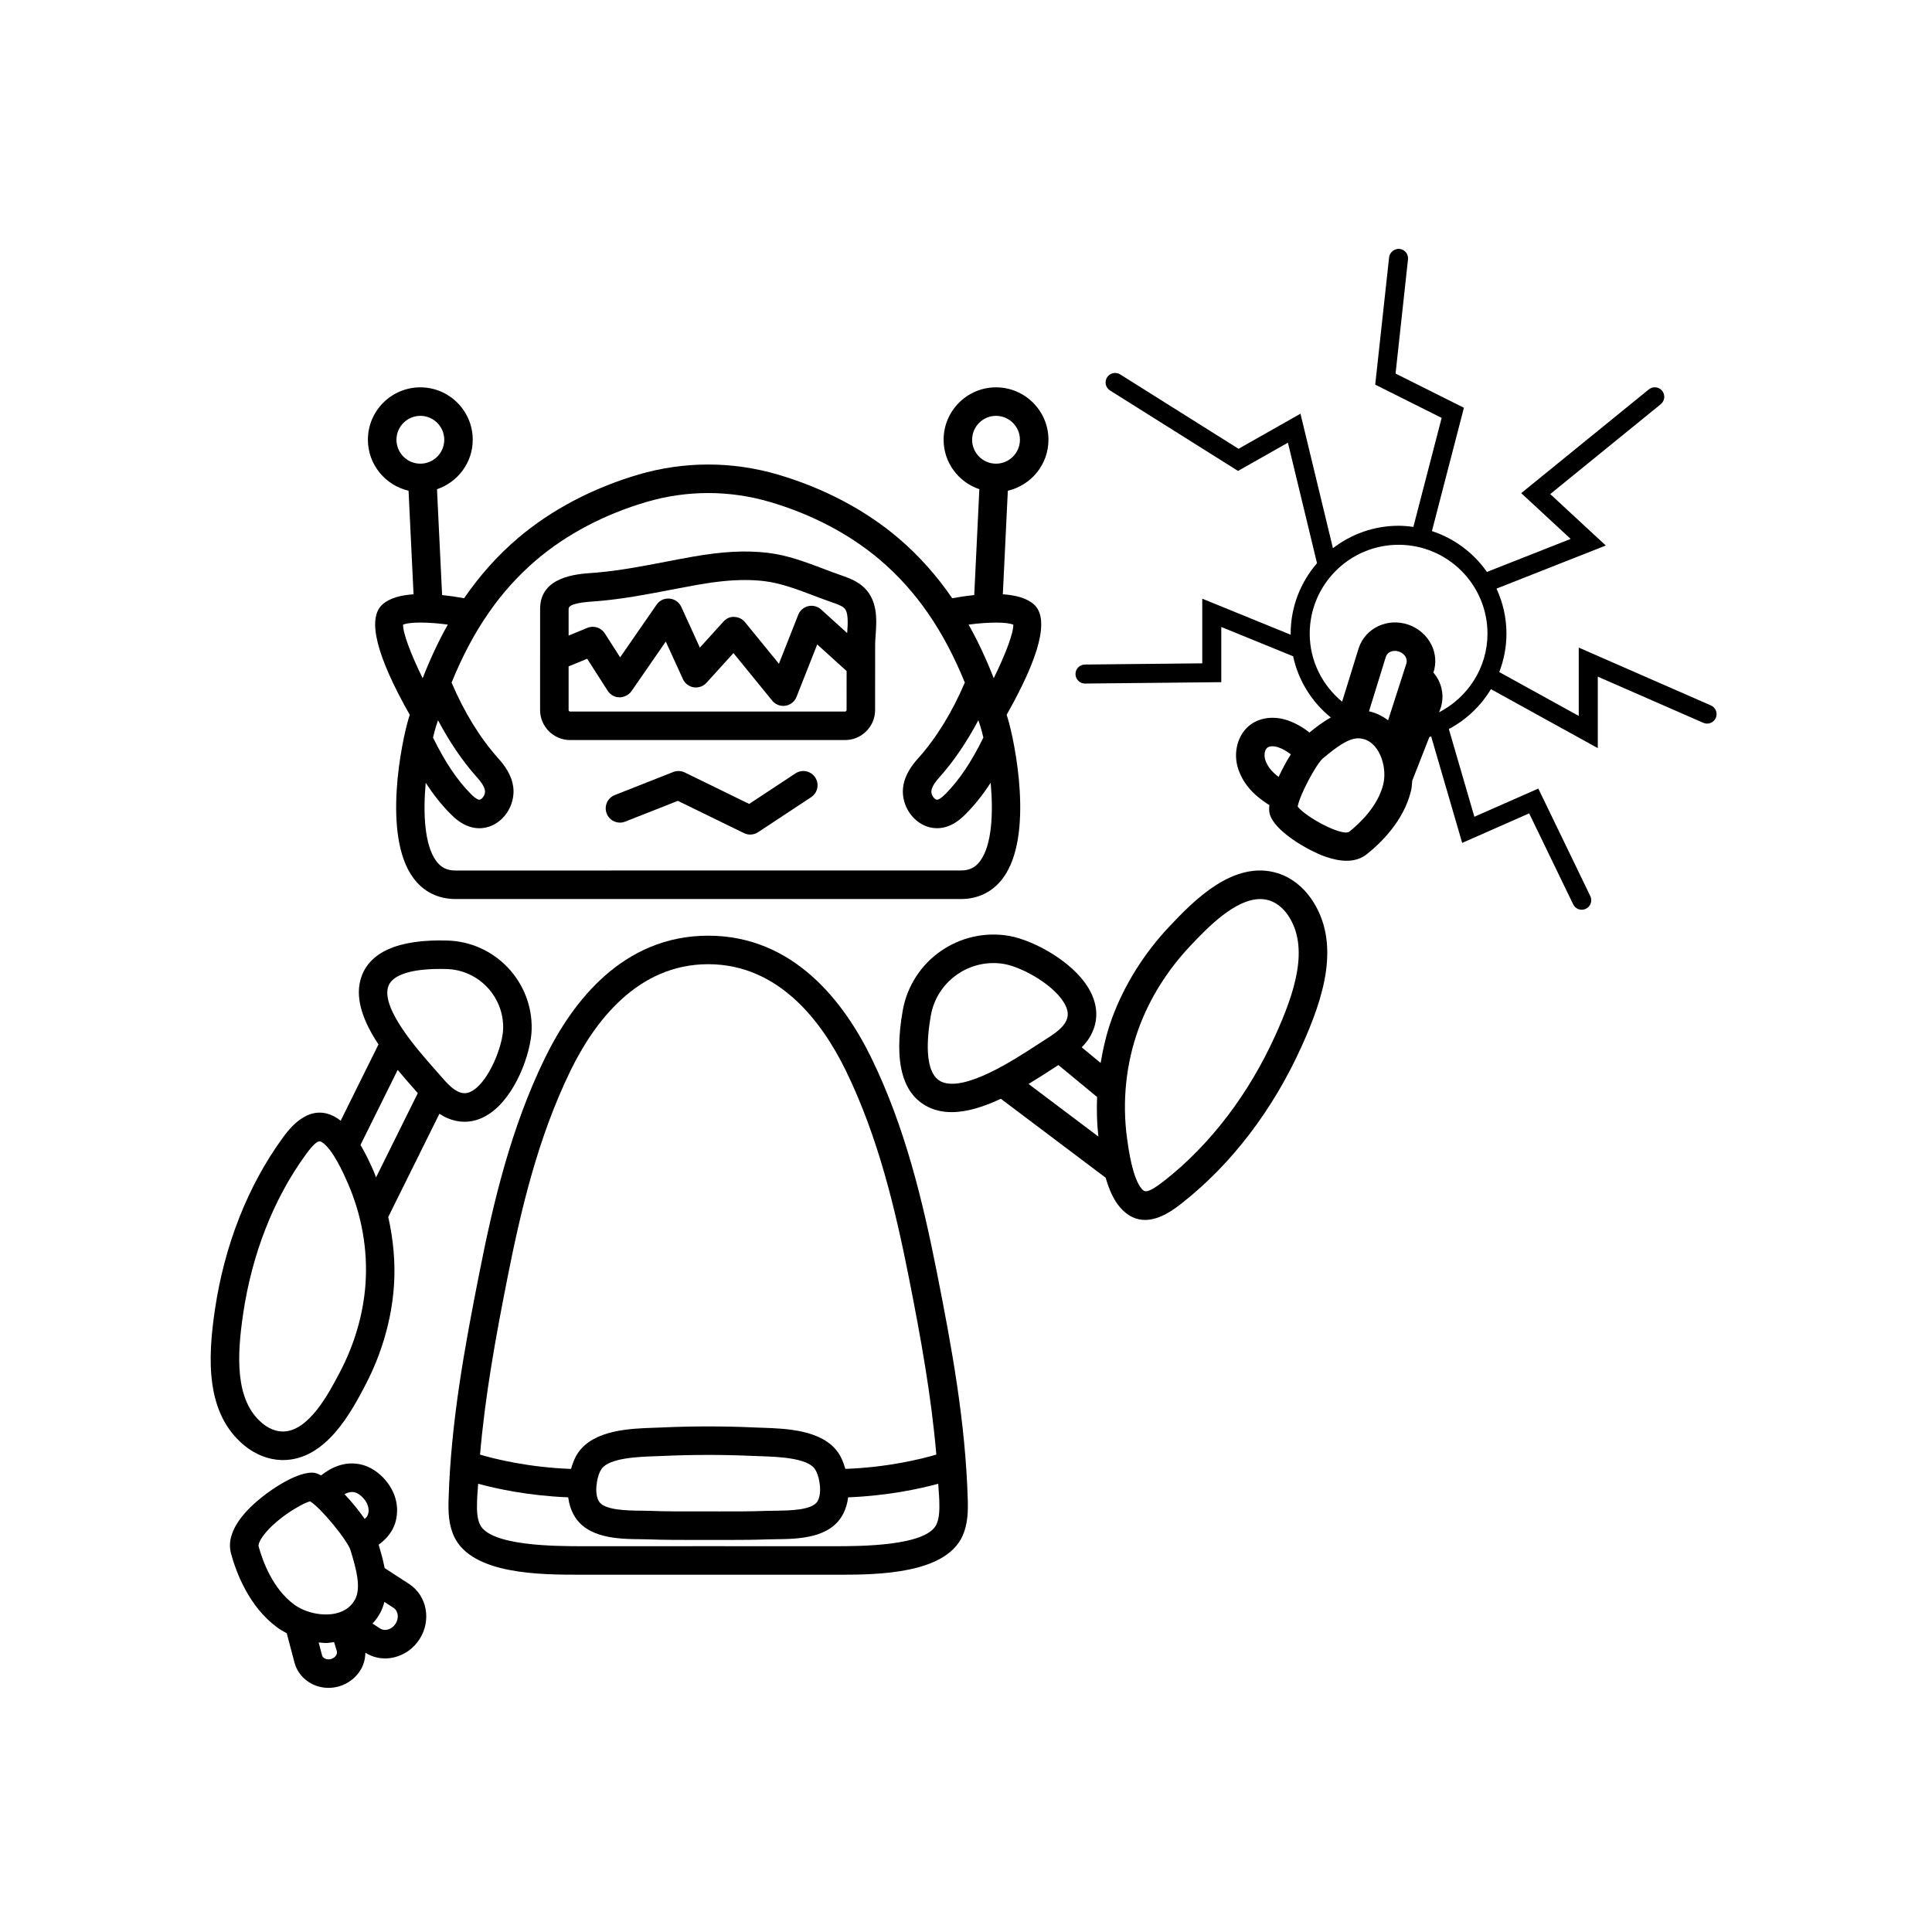 <?xml version="1.0" encoding="UTF-8"?>
<!-- Uploaded to: SVG Find, www.svgrepo.com, Generator: SVG Find Mixer Tools -->
<svg fill="#000000" width="800px" height="800px" version="1.1" viewBox="144 144 512 512" xmlns="http://www.w3.org/2000/svg">
 <g>
  <path d="m252.27 274.05 1.324 27.441c-3.363 0.23-6.406 1-8.285 2.734-4.059 3.75-1.555 13.621 7.289 29.227-0.09 0.289-0.191 0.555-0.281 0.848-1.855 6.098-7.086 31.164 1.238 42.402 2.691 3.633 6.555 5.551 11.172 5.551h133.9c4.621 0 8.48-1.918 11.172-5.547 8.32-11.227 3.102-36.305 1.246-42.406-0.09-0.293-0.191-0.562-0.285-0.855 8.844-15.605 11.344-25.477 7.285-29.223-1.879-1.73-4.922-2.5-8.285-2.731l1.324-27.441c6.152-1.43 10.766-6.926 10.766-13.508 0-7.66-6.234-13.891-13.895-13.891-7.66 0-13.891 6.231-13.891 13.891 0 6.109 3.984 11.25 9.473 13.105l-1.355 28.055c-2.117 0.219-4.133 0.527-5.832 0.836-4.137-6.012-8.828-11.289-14.223-15.891-8.793-7.492-19.867-13.332-32.031-16.895-12.051-3.531-24.785-3.531-36.848 0-12.164 3.562-23.238 9.406-32.031 16.895-5.398 4.602-10.086 9.875-14.223 15.891-1.695-0.312-3.715-0.617-5.832-0.836l-1.355-28.055c5.488-1.855 9.473-7 9.473-13.105 0-7.66-6.231-13.891-13.891-13.891-7.66 0-13.895 6.231-13.895 13.891 0.012 6.578 4.625 12.078 10.777 13.508zm7.812 60.828c3.012 5.68 6.445 10.789 10.344 15.148 0.832 0.926 1.953 2.309 2.098 3.551 0.078 0.719-0.316 1.621-0.922 2.102-0.434 0.348-0.695 0.254-0.867 0.195-0.676-0.242-1.434-0.945-2.082-1.602-3.578-3.621-6.82-8.516-9.902-14.809 0.258-1.082 0.523-2.098 0.789-2.965 0.176-0.562 0.371-1.07 0.543-1.621zm143.73 1.621c0.266 0.871 0.527 1.883 0.789 2.965-3.074 6.285-6.316 11.176-9.906 14.809-0.613 0.621-1.402 1.359-2.086 1.605-0.152 0.055-0.43 0.148-0.859-0.199-0.605-0.48-1-1.383-0.922-2.098 0.145-1.246 1.266-2.629 2.098-3.559 3.898-4.359 7.336-9.469 10.348-15.148 0.176 0.551 0.371 1.062 0.539 1.625zm-2.188-75.957c0-3.492 2.84-6.336 6.332-6.336 3.492 0 6.336 2.84 6.336 6.336 0 3.492-2.844 6.336-6.336 6.336-3.492 0-6.332-2.844-6.332-6.336zm10.914 49.008c0.074 2.164-2.055 7.824-5.188 14.184-1.996-5.125-4.215-9.852-6.664-14.211 5.277-0.695 10.16-0.719 11.852 0.027zm-126.41-17.148c7.988-6.809 18.105-12.129 29.254-15.395 5.328-1.562 10.812-2.344 16.297-2.344s10.973 0.781 16.301 2.344c11.148 3.266 21.266 8.586 29.254 15.395 9.59 8.176 16.852 18.703 22.453 32.488-3.356 7.844-7.496 14.625-12.387 20.09-1.52 1.699-3.59 4.352-3.977 7.742-0.375 3.293 1.086 6.773 3.731 8.867 1.574 1.25 3.406 1.895 5.273 1.895 0.941 0 1.891-0.164 2.82-0.496 2.117-0.75 3.676-2.144 4.926-3.41 2.281-2.309 4.426-5.012 6.465-8.125 0.727 8.031 0.34 16.504-2.801 20.742-1.277 1.723-2.856 2.492-5.102 2.492l-133.91 0.008c-2.254 0-3.824-0.766-5.102-2.492-3.144-4.242-3.531-12.715-2.805-20.746 2.039 3.117 4.184 5.824 6.465 8.129 1.25 1.266 2.812 2.66 4.926 3.41 0.93 0.332 1.879 0.496 2.824 0.496 1.863 0 3.695-0.641 5.269-1.891 2.637-2.094 4.102-5.578 3.731-8.875-0.383-3.391-2.457-6.043-3.977-7.738-4.887-5.465-9.027-12.246-12.383-20.09 5.594-13.789 12.859-24.316 22.449-32.496zm-30.117 31.336c-3.133-6.356-5.262-12.02-5.191-14.188 1.703-0.762 6.539-0.738 11.855-0.027-2.449 4.359-4.664 9.086-6.664 14.215zm-0.609-69.531c3.492 0 6.332 2.84 6.332 6.336 0 3.492-2.84 6.336-6.332 6.336-3.492 0-6.336-2.844-6.336-6.336 0-3.496 2.844-6.336 6.336-6.336z"/>
  <path d="m267.12 441.28c2.176 0 4.324-0.664 6.367-1.98 7.059-4.547 11.223-16.141 11.406-22.418v-0.004c0.348-12.672-9.664-23.273-22.332-23.625-13.176-0.395-21.102 3.152-23.051 10.488-1.453 5.453 1.137 11.523 4.789 17.047l-10.023 20.227c-0.273-0.211-0.539-0.445-0.82-0.625-7.371-4.754-12.859 2.84-14.668 5.332-9.152 12.633-15.32 28.332-17.84 45.398-1.914 13.008-2.488 27.453 7.793 35.934 2.898 2.394 6.375 3.769 9.797 3.867 0.148 0.004 0.297 0.008 0.441 0.008 11.449 0 18.188-12.887 21.895-19.969 4.285-8.199 6.883-17.219 7.519-26.082 0.438-6.133-0.148-12.324-1.5-18.375l13.559-27.352c0.688 0.449 1.418 0.867 2.211 1.199 1.477 0.621 2.973 0.93 4.457 0.93zm-20.309-35.598c0.848-3.18 5.731-4.902 13.82-4.902 0.562 0 1.133 0.012 1.719 0.023 8.5 0.238 15.223 7.352 14.988 15.859-0.129 4.477-3.598 13.48-7.941 16.281-1.312 0.852-2.496 0.988-3.812 0.434-1.648-0.695-3.121-2.289-4.727-4.148l-1.676-1.91c-4.527-5.117-13.934-15.762-12.371-21.637zm-5.957 78.656c-0.562 7.836-2.867 15.832-6.746 23.238-2.894 5.535-8.254 15.789-15.152 15.789-0.062 0-0.133-0.004-0.203-0.004-1.742-0.051-3.59-0.812-5.199-2.144-7.391-6.094-6.734-18.082-5.125-29.004 2.344-15.867 8.039-30.414 16.48-42.07 2.164-2.988 3.168-3.672 3.789-3.672 0.266 0 0.469 0.129 0.656 0.25 2.875 1.855 5.727 8.348 6.801 10.793 3.719 8.488 5.348 17.762 4.699 26.824zm2.215-29.855c-1.039-2.371-2.211-4.82-3.531-7.07l9.852-19.875c1.453 1.75 2.875 3.367 4.129 4.785l1.203 1.371-11.074 22.34c-0.215-0.508-0.355-1.043-0.578-1.551z"/>
  <path d="m392.28 481.18c-3.672-18.539-8.316-38.246-17.328-56.746-7.219-14.812-20.582-32.469-43.277-32.469s-36.062 17.656-43.281 32.469c-9.012 18.5-13.656 38.207-17.328 56.746-3.977 20.055-7.586 39.754-8.191 60.281-0.082 3.004-0.051 6.481 1.465 9.734 4.742 10.148 23.203 10.117 33.352 10.121h67.961c0.336 0 0.676 0.004 1.027 0.004 10.195 0 27.738-0.309 32.324-10.125 1.516-3.254 1.551-6.727 1.465-9.734-0.598-20.523-4.211-40.223-8.188-60.281zm-97.094-53.434c6.277-12.875 17.699-28.223 36.492-28.223 18.789 0 30.215 15.348 36.488 28.223 8.633 17.723 13.133 36.863 16.707 54.902 3.106 15.68 5.918 31.141 7.262 46.836-4.211 1.234-12.953 3.375-24.113 3.789-0.465-1.609-1.043-3.086-1.891-4.305-4.207-6.066-13.805-6.387-20.152-6.602l-1.816-0.066c-8.289-0.379-16.699-0.379-24.98 0l-1.816 0.066c-6.348 0.215-15.945 0.535-20.152 6.602-0.848 1.223-1.43 2.695-1.891 4.309-11.156-0.41-19.898-2.551-24.109-3.789 1.344-15.691 4.156-31.152 7.262-46.832 3.578-18.047 8.074-37.184 16.711-54.91zm65.535 113.99c-1.301 2.508-7.484 2.574-11.172 2.613-0.867 0.012-1.676 0.02-2.41 0.047-4.191 0.16-8.375 0.148-12.605 0.145l-2.856-0.008-2.859 0.004c-4.195 0.008-8.402 0.016-12.605-0.145-0.734-0.027-1.543-0.035-2.41-0.047-3.691-0.043-9.871-0.109-11.168-2.613-0.801-1.535-0.68-3.57-0.438-5.012 0.25-1.492 0.656-2.617 1.23-3.449 2.047-2.945 9.953-3.211 14.199-3.356l1.902-0.07c4.031-0.184 8.09-0.277 12.148-0.277 4.055 0 8.113 0.094 12.145 0.277l1.902 0.07c4.246 0.145 12.152 0.41 14.199 3.359 0.574 0.828 0.98 1.957 1.23 3.449 0.238 1.438 0.363 3.477-0.434 5.012zm31.438 6.266c-2.707 5.789-20.582 5.738-26.496 5.762l-33.988-0.008-33.992 0.008c-5.918-0.035-23.789 0.027-26.496-5.758-0.82-1.758-0.828-3.992-0.758-6.32 0.043-1.5 0.211-2.981 0.285-4.477 4.965 1.355 13.363 3.176 23.867 3.602 0.203 1.598 0.645 3.07 1.34 4.406 3.391 6.531 12.059 6.629 17.797 6.691 0.793 0.008 1.535 0.016 2.211 0.043 4.301 0.164 8.609 0.145 12.906 0.148l2.844-0.008 2.84 0.004c0.945 0 1.883 0.004 2.828 0.004 3.356 0 6.715-0.023 10.078-0.148 0.676-0.023 1.418-0.035 2.211-0.043 5.738-0.062 14.406-0.16 17.801-6.695 0.691-1.336 1.129-2.809 1.332-4.402 10.5-0.426 18.902-2.246 23.867-3.602 0.078 1.496 0.242 2.973 0.285 4.473 0.066 2.328 0.059 4.566-0.762 6.32z"/>
  <path d="m252.41 563.76-6.477-4.203c-0.418-2.211-1.031-4.316-1.574-6.168l-0.008-0.027c1.328-0.926 2.481-2.125 3.363-3.539 1.578-2.535 1.957-5.883 1.008-8.973-1.238-3.992-4.742-7.531-8.527-8.609-4.754-1.348-8.668 0.844-11.105 2.754-0.562-0.277-1.133-0.562-1.633-0.656-4.523-0.789-13.727 5.398-18.043 10.074-3.719 4.031-5.133 7.828-4.191 11.285 1.34 4.934 4.703 14.035 12.207 19.57 0.797 0.59 1.668 1.094 2.562 1.562l2.09 7.918c0.688 2.406 2.332 4.367 4.621 5.523 1.359 0.688 2.848 1.031 4.359 1.031 0.926 0 1.859-0.129 2.773-0.395 2.508-0.723 4.656-2.414 5.891-4.644 0.738-1.336 1.078-2.793 1.098-4.269 1.586 0.977 3.359 1.508 5.199 1.508 0.848 0 1.703-0.105 2.555-0.32 2.688-0.672 5.019-2.352 6.566-4.727 3.258-4.992 2.031-11.582-2.734-14.695zm-14.285-24.25c1.043 0.297 2.793 1.703 3.371 3.566 0.367 1.199 0.137 2.207-0.203 2.754-0.176 0.281-0.426 0.469-0.645 0.695-1.547-2.203-3.402-4.512-5.363-6.559 1.051-0.539 1.965-0.699 2.84-0.457zm-25.613 14.207c-0.051-0.184 0.031-0.957 0.973-2.348 3.086-4.539 10.297-8.879 12.684-9.5 2.676 1.543 9.953 10.305 10.762 13.062l0.176 0.594c1.195 4.059 2.68 9.109 1.008 12.301-1.02 1.938-2.742 3.195-5.117 3.742-3.508 0.812-8.09-0.164-11.086-2.383-5.652-4.176-8.316-11.484-9.398-15.469zm20.598 28.898c-0.27 0.488-0.766 0.867-1.363 1.039-0.566 0.164-1.16 0.121-1.645-0.125-0.277-0.137-0.629-0.402-0.738-0.781l-0.918-3.488c0.637 0.055 1.273 0.152 1.906 0.152 0.746 0 1.453-0.16 2.184-0.238l0.719 2.371c0.129 0.43-0.008 0.82-0.145 1.07zm15.703-8.281c-0.508 0.773-1.246 1.316-2.078 1.523-0.422 0.109-1.238 0.211-2.016-0.297l-1.988-1.293c0.797-0.887 1.512-1.848 2.078-2.93 0.48-0.914 0.801-1.859 1.055-2.816l2.426 1.574c1.27 0.828 1.508 2.731 0.523 4.238z"/>
  <path d="m482.67 375.43c-11.867-3.762-22.711 7.707-28.648 13.965-6.812 7.18-12.137 15.691-15.387 24.617-1.371 3.773-2.277 7.703-2.961 11.676l-5.008-4.137c0.766-0.793 1.488-1.637 2.09-2.629 2.148-3.547 2.348-7.492 0.574-11.406-3.68-8.121-15.238-14.309-21.816-15.477v-0.004c-13.293-2.328-25.941 6.535-28.281 19.773-2.469 13.973 0 22.66 7.344 25.828 1.762 0.758 3.66 1.09 5.633 1.09 4.172 0 8.688-1.504 13.027-3.539l27.777 20.926c0.887 3.109 2.098 5.894 3.898 7.949 2.086 2.383 4.348 3.234 6.535 3.234 4.117 0 7.945-3.012 9.789-4.461 13.141-10.328 24.102-24.688 31.699-41.52 5.781-12.793 10.602-27.449 2.559-39.121-2.246-3.273-5.383-5.676-8.824-6.766zm-89.094 55.273c-4.852-2.094-3.898-11.91-2.898-17.578 1.441-8.152 8.566-13.902 16.582-13.902 0.973 0 1.957 0.086 2.941 0.262 4.902 0.871 13.887 5.938 16.25 11.152 0.738 1.629 0.688 2.977-0.156 4.371-1.031 1.703-2.981 3.027-5.234 4.461l-2.309 1.484c-6.18 4.023-19.027 12.383-25.176 9.75zm29.297-3.41 1.617-1.043 10.246 8.461c-0.133 3.492-0.051 6.992 0.344 10.488l-18.5-13.938c2.297-1.383 4.441-2.766 6.293-3.969zm59.184-9.082c-7.098 15.73-17.293 29.105-29.484 38.688-4.676 3.676-5.332 2.922-5.969 2.188l-0.004-0.004c-2.469-2.816-3.512-10.422-3.906-13.285-1.359-9.891-0.301-19.988 3.051-29.203 2.894-7.957 7.652-15.566 13.859-22.102 4.191-4.418 11.602-12.23 18.355-12.23 0.82 0 1.633 0.117 2.43 0.367 1.844 0.586 3.586 1.953 4.894 3.852 5.91 8.586 1.684 20.855-3.227 31.73z"/>
  <path d="m287.13 318.04v14.125c0 4.387 3.566 7.957 7.957 7.957h72.867c4.387 0 7.957-3.57 7.957-7.957l0.012-17.324c0-0.762 0.062-1.598 0.129-2.469 0.289-4.113 0.695-9.75-3.754-13.273-1.75-1.379-3.758-2.078-5.379-2.641-1.52-0.523-3.055-1.105-4.606-1.691-4.723-1.789-9.609-3.637-14.762-4.254-5.879-0.707-12.121-0.379-20.195 1.055-2.309 0.41-4.606 0.852-6.902 1.293-6.262 1.203-12.176 2.344-18.309 2.879l-1.199 0.09c-4.133 0.289-13.809 0.965-13.809 9.523v12.652c-0.008 0.016-0.008 0.027-0.008 0.035zm80.82 14.523h-72.863c-0.223 0-0.398-0.18-0.398-0.398v-11.566l4.922-2.019 5.438 8.488c0.684 1.062 1.855 1.719 3.113 1.738 1.141 0 2.457-0.59 3.18-1.629l9.098-13.156 4.547 9.965c0.531 1.156 1.605 1.969 2.859 2.164 1.273 0.184 2.527-0.258 3.379-1.195l7.144-7.883 10.277 12.609c0.723 0.887 1.801 1.391 2.926 1.391 0.191 0 0.383-0.016 0.582-0.043 1.324-0.207 2.441-1.102 2.934-2.348l5.484-13.898 7.789 7.055-0.008 10.328c-0.004 0.219-0.18 0.398-0.402 0.398zm-66.484-29.191 1.332-0.102c6.516-0.57 12.898-1.797 19.074-2.988 2.262-0.434 4.527-0.867 6.801-1.273 4.906-0.871 9.012-1.297 12.727-1.297 1.832 0 3.562 0.102 5.246 0.305 4.234 0.508 8.684 2.191 12.988 3.82 1.613 0.613 3.219 1.219 4.801 1.766 1.246 0.434 2.422 0.84 3.164 1.426 1.305 1.031 1.102 4.059 0.91 6.746l-6.918-6.262c-0.922-0.828-2.188-1.16-3.398-0.879-1.207 0.281-2.199 1.141-2.652 2.293l-5.121 12.973-8.98-11.012c-0.695-0.855-1.727-1.363-2.828-1.391-1.141-0.117-2.16 0.422-2.898 1.238l-6.242 6.887-4.926-10.793c-0.566-1.238-1.75-2.074-3.106-2.195-1.422-0.117-2.668 0.496-3.445 1.613l-9.652 13.957-4.07-6.356c-0.988-1.543-2.941-2.156-4.621-1.457l-4.965 2.039v-7.07c0.004-1.516 4.582-1.832 6.781-1.988z"/>
  <path d="m354.81 348.95-12.266 8.098-17.082-8.34c-0.949-0.461-2.051-0.512-3.047-0.121l-15.504 6.117c-1.938 0.766-2.894 2.961-2.125 4.902 0.766 1.945 2.957 2.894 4.898 2.129l13.953-5.504 17.523 8.555c0.527 0.254 1.094 0.383 1.656 0.383 0.727 0 1.453-0.211 2.082-0.625l14.066-9.285c1.742-1.152 2.223-3.492 1.074-5.234-1.145-1.742-3.488-2.227-5.231-1.074z"/>
  <path d="m597.4 330.94-35.016-15.324v18.109l-21.062-11.621c1.215-3.168 1.906-6.594 1.906-10.184 0-4.262-0.965-8.293-2.641-11.93l28.969-11.422-14.73-13.633 29.297-23.824c1.078-0.879 1.246-2.465 0.363-3.543-0.879-1.086-2.465-1.246-3.543-0.363l-33.805 27.484 13.105 12.129-22.191 8.75c-3.523-5.031-8.621-8.879-14.578-10.824l8.48-32.684-18.117-9.066 3.297-30.254c0.152-1.383-0.848-2.629-2.234-2.777-1.277-0.133-2.621 0.848-2.773 2.231l-3.68 33.738 17.605 8.812-7.496 28.891c-1.285-0.18-2.59-0.301-3.926-0.301-6.543 0-12.562 2.234-17.387 5.949l-8.605-35.648-16.41 9.301-31.379-19.719c-1.156-0.727-2.727-0.387-3.469 0.793-0.742 1.18-0.391 2.734 0.793 3.473l33.918 21.32 13.219-7.492 7.711 31.945c-4.336 5.016-6.981 11.527-6.981 18.66 0 0.102 0.016 0.199 0.016 0.301l-23.445-9.559v17.133l-31.098 0.32c-1.391 0.016-2.508 1.152-2.496 2.547 0.016 1.379 1.141 2.492 2.519 2.492h0.023l36.09-0.367v-14.629l19.035 7.762c1.395 6.504 5.004 12.188 10 16.23-2.121 1.156-4.012 2.633-5.668 3.984-1.805-1.43-3.824-2.586-5.973-3.289-3.375-1.113-6.926-0.711-9.473 1.074-3.512 2.457-4.941 7.492-3.394 11.973 1.539 4.484 4.719 7.281 8.223 9.488-0.098 0.824-0.09 1.559 0.047 2.168 1.004 4.504 9.957 9.766 14.688 11.445 2.109 0.75 4.019 1.125 5.723 1.125 2.09 0 3.867-0.566 5.305-1.703 3.578-2.828 9.871-8.789 11.785-16.91 0.199-0.844 0.234-1.73 0.309-2.609l4.539-11.578c0.16-0.047 0.32-0.09 0.477-0.141l8.219 28.207 17.75-7.824 11.664 24.109c0.434 0.898 1.332 1.422 2.269 1.422 0.367 0 0.742-0.082 1.098-0.25 1.25-0.605 1.777-2.113 1.172-3.367l-13.777-28.488-16.945 7.469-6.766-23.25c4.613-2.441 8.465-6.113 11.156-10.566l28.316 15.625v-18.941l27.961 12.234c1.273 0.562 2.762-0.02 3.316-1.297 0.551-1.273-0.031-2.758-1.305-3.316zm-80.723-11.008-4.816 14.953c-1.52-1.16-3.223-1.969-5.062-2.391l4.481-14.488c0.418-1.246 1.977-1.852 3.484-1.324 0.801 0.277 1.461 0.832 1.801 1.531 0.188 0.391 0.363 0.988 0.113 1.719zm-36.766 22.172c0.574-0.406 1.688-0.441 2.781-0.082 1.203 0.395 2.34 1.078 3.394 1.879-1.141 1.812-2.262 3.871-3.234 5.992-1.684-1.277-2.898-2.641-3.523-4.461-0.441-1.281-0.176-2.801 0.582-3.328zm30.684 9.656c-1.391 5.887-6.293 10.48-9.102 12.707-2.082 1.094-11.34-3.856-13.59-6.703 0.461-2.988 4.961-11.367 6.668-12.773l0.438-0.363c2.809-2.316 6.375-5.188 9.277-4.961 1.785 0.145 3.285 1.039 4.473 2.664 1.809 2.477 2.562 6.352 1.836 9.43zm14.766-18.992 0.184-0.465c1.031-2.504 0.965-5.273-0.195-7.789-0.383-0.832-0.902-1.578-1.48-2.273 0.805-2.406 0.629-5.012-0.512-7.34-1.215-2.488-3.453-4.441-6.141-5.363-5.465-1.867-11.312 0.844-13.121 6.137l-4.422 14.285c-5.203-4.324-8.586-10.758-8.586-18.035 0-12.988 10.562-23.551 23.551-23.551s23.559 10.566 23.559 23.551c-0.004 9.102-5.254 16.926-12.836 20.844z"/>
 </g>
</svg>